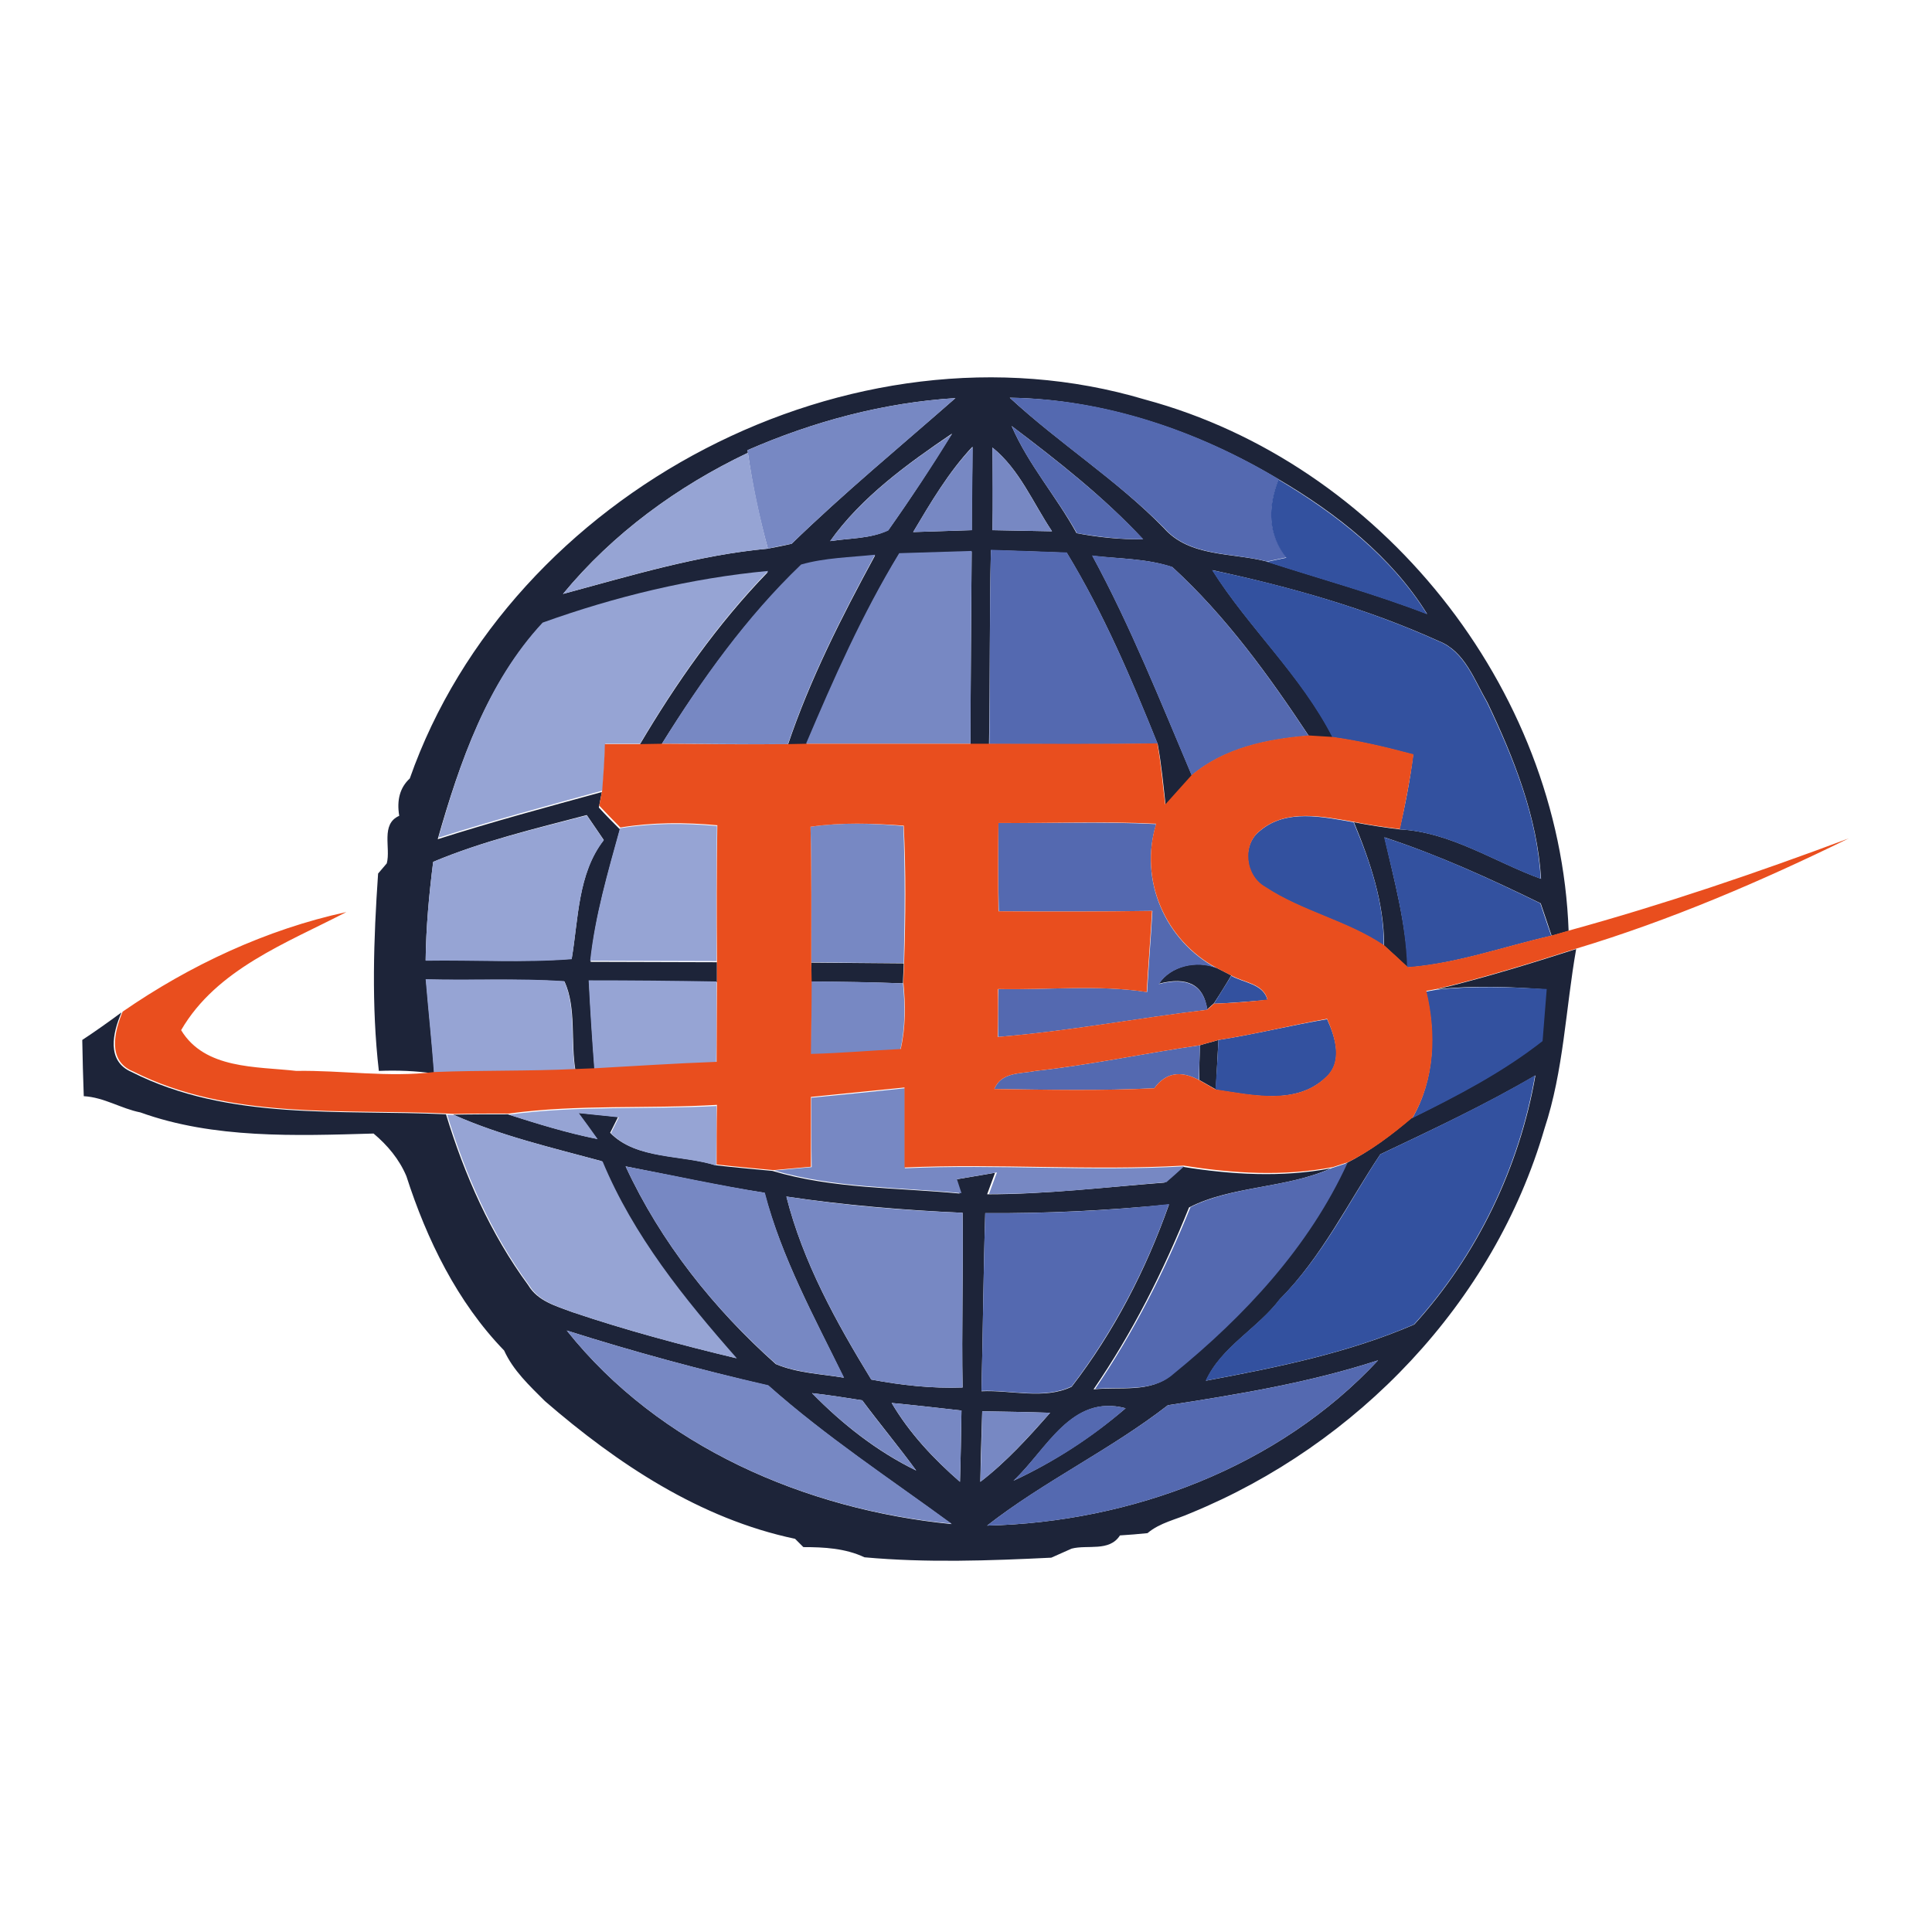 <?xml version="1.0" encoding="utf-8"?>
<!-- Generator: Adobe Illustrator 21.1.0, SVG Export Plug-In . SVG Version: 6.00 Build 0)  -->
<svg version="1.1" id="Layer_1" xmlns="http://www.w3.org/2000/svg" xmlns:xlink="http://www.w3.org/1999/xlink" x="0px" y="0px"
	 viewBox="0 0 512 512" style="enable-background:new 0 0 512 512;" xml:space="preserve">
<style type="text/css">
	.Drop_x0020_Shadow{fill:none;}
	.Round_x0020_Corners_x0020_2_x0020_pt{fill:#FFFFFF;stroke:#201600;stroke-miterlimit:10;}
	.Live_x0020_Reflect_x0020_X{fill:none;}
	.Bevel_x0020_Soft{fill:url(#SVGID_1_);}
	.Dusk{fill:#FFFFFF;}
	.Foliage_GS{fill:#FBDB44;}
	.Pompadour_GS{fill-rule:evenodd;clip-rule:evenodd;fill:#73ACE1;}
	.st0{fill:#FFFFFF;}
	.st1{opacity:0.97;fill:#171E34;enable-background:new    ;}
	.st2{fill:#7788C3;}
	.st3{fill:#5469B0;}
	.st4{fill:#96A4D4;}
	.st5{fill:#33519F;}
	.st6{fill:#E94E1E;}
</style>
<linearGradient id="SVGID_1_" gradientUnits="userSpaceOnUse" x1="0" y1="0" x2="0.707" y2="0.707">
	<stop  offset="0" style="stop-color:#DCDDE3"/>
	<stop  offset="0.178" style="stop-color:#D8D9DF"/>
	<stop  offset="0.361" style="stop-color:#CCCDD3"/>
	<stop  offset="0.546" style="stop-color:#B7B9BE"/>
	<stop  offset="0.732" style="stop-color:#9A9DA1"/>
	<stop  offset="0.918" style="stop-color:#76797D"/>
	<stop  offset="1" style="stop-color:#63676A"/>
</linearGradient>
<rect class="st0" width="512" height="512"/>
<g id="_x23_171e34f8">
	<path class="st1" d="M108.6,206.3c26.7-76,117.2-123.6,194.9-100.4c62.3,16.8,109.9,76.2,112.2,140.8c-1.1,0.3-3.4,1-4.5,1.3
		c-0.7-2.2-2.2-6.5-2.9-8.6c-13.5-6.6-27.1-12.8-41.4-17.5c2.6,11.4,5.7,22.7,6.2,34.5c-2.1-1.9-4.2-3.9-6.3-5.8
		c0-11.4-3.7-22.3-8-32.7c4.1,0.8,8.1,1.4,12.2,1.9c13.5,0.7,25,8.6,37.4,13.1c-1-16.4-7.2-32-14.2-46.7c-3.5-6-6-13.6-12.9-16.3
		c-19.2-8.7-39.5-14.4-60-18.8c9.7,15.4,23.6,27.9,32,44.4c-1.6-0.1-4.8-0.3-6.4-0.4c-10.6-16-22-31.8-36.2-44.8
		c-6.8-2.3-14.1-2.2-21.2-3c10.2,18.8,18.1,38.7,26.4,58.3c-2.4,2.6-4.7,5.2-7,7.8c-0.6-5.4-1.1-10.8-2.1-16.2
		c-7-17.4-14.3-34.6-24.1-50.7c-6.7-0.3-13.4-0.5-20.1-0.7c-0.4,17.1-0.2,34.3-0.5,51.5h-4.9c0-17,0.2-34.1,0.3-51.1
		c-6.4,0.2-12.8,0.4-19.2,0.6c-9.7,16.1-17.3,33.3-24.6,50.5l-4.9,0.1c5.9-17.5,14.3-34,23.1-50.2c-6.5,0.7-13.2,0.8-19.6,2.6
		c-14.5,13.9-26.4,30.5-37,47.5c-1.4,0-4.3,0.1-5.8,0.1c9.7-16.4,20.7-32.1,34-45.8c-20.4,1.9-40.6,6.7-59.8,13.7
		c-14.6,15.7-21.9,36.8-27.7,57.1c14.4-4.6,28.9-8.5,43.5-12.5l-0.8,4.1c1.8,2,3.7,3.9,5.6,5.8c-3.2,11.6-6.6,23.1-7.8,35.1
		c11.2,0,22.3,0.1,33.5,0.1c0,1.3,0,4,0,5.3c-11.3-0.2-22.6-0.3-33.9-0.3c0.4,7.8,0.9,15.7,1.5,23.5l-5.1,0.2
		c-1.3-7.7,0.3-16.6-2.9-23.6c-12.2-0.8-24.5-0.2-36.7-0.5c0.7,8.3,1.6,16.6,2.2,24.9c-4.9-0.7-9.7-0.9-14.7-0.7
		c-2-17.3-1.4-34.9-0.2-52.3l2.3-2.7c1.1-4.1-1.7-10.4,3.3-12.6C105.1,212,106,208.7,108.6,206.3 M198.1,119.3l0.1,0.7
		c-18.7,8.9-35.8,21.4-49,37.4c17.9-4.8,35.8-10.3,54.3-12c1.6-0.3,4.7-0.9,6.3-1.3c13.9-13.5,28.8-25.8,43.4-38.6
		C234.1,106.7,215.5,111.7,198.1,119.3 M267.6,105.4c13.1,12.1,28.3,21.7,40.8,34.5c6.8,7.8,18.1,6.5,27.3,8.9
		c14.2,4.6,28.6,8.5,42.5,13.9c-9.4-15.2-24.1-26.7-39.4-35.7C317.4,114.2,292.7,105.8,267.6,105.4 M268.1,112.9
		c4.4,10.2,11.9,18.7,17.2,28.4c5.8,1.1,11.7,1.7,17.6,1.6C292.5,131.7,280.4,122.2,268.1,112.9 M220,143.4
		c5.1-0.8,10.7-0.6,15.4-2.9c5.9-8.3,11.5-16.9,16.9-25.6C240.5,122.9,228.2,131.8,220,143.4 M242,141c5.2-0.2,10.4-0.3,15.5-0.5
		c0-7.4,0.2-14.7,0.2-22.1C251.4,125.1,246.7,133.1,242,141 M263,118.6c0.1,7.3,0.2,14.6,0,21.9c5.3,0.1,10.5,0.2,15.8,0.3
		C273.7,133.2,270.2,124.4,263,118.6 M114.8,228.4c-1.1,8.7-1.9,17.4-2,26.1c12.9-0.2,25.8,0.6,38.7-0.4c1.8-10.6,1.6-22.6,8.5-31.5
		c-1.5-2.2-3-4.4-4.5-6.6C141.8,219.6,127.9,222.9,114.8,228.4z"/>
	<path class="st1" d="M380.7,262.2c12.5-3,24.8-6.8,37-10.7c-2.8,15.9-3.3,32.2-8.4,47.6c-13.4,46.1-49.6,83.8-93.8,101.9
		c-3.8,1.7-8.1,2.5-11.4,5.3c-1.8,0.2-5.5,0.5-7.3,0.6c-2.8,4.4-8.6,2.4-12.8,3.5c-1.4,0.6-4,1.8-5.4,2.4
		c-16.4,0.8-33.1,1.4-49.5-0.1c-5.1-2.4-10.7-2.7-16.2-2.7l-2.2-2.2c-25.2-5.3-47.1-19.9-66.3-36.5c-4.1-4.1-8.4-8.1-10.8-13.4
		c-12.4-12.8-20.5-29.4-25.9-46.2c-1.9-4.5-5-8.2-8.7-11.3c-20.7,0.6-42.4,1.4-61.8-5.6c-5.1-1-9.6-4-15-4.3
		c-0.2-5-0.3-9.9-0.4-14.9c3.5-2.3,7-4.8,10.4-7.3c-2.3,5.3-4.1,12.9,2.7,15.8c25.7,13,55.5,9.9,83.3,11.2
		c4.9,16.1,11.8,31.7,21.8,45.3c2.5,4.2,7.3,5.5,11.6,7.1c14.2,4.8,28.8,8.7,43.4,12.2c-14-15.9-27.4-32.5-35.6-52.2
		c-13.3-3.6-26.7-6.7-39.3-12.3c4.8-0.1,9.6-0.1,14.5-0.1c7.8,2.5,15.6,4.9,23.6,6.5c-1.3-1.7-3.8-5.2-5-6.9
		c3.5,0.4,7.1,0.7,10.6,1.1l-2.1,4.2c6.9,7.1,18.8,5.7,27.9,8.6c5,0.6,10.1,1,15.1,1.5c16.1,4.8,33,4.4,49.6,6l-1.2-3.7
		c3.5-0.6,7.1-1.2,10.6-1.8l-2.1,5.7c15.7,0,31.4-1.9,47-3.1c1.2-1.1,3.5-3.2,4.7-4.2c13.1,2.1,26.4,2.9,39.5,0.4
		c-12,5.4-26.4,4.6-37.7,10.4c-6.8,16.9-15,33.2-25.3,48.2c6.9-0.8,15.1,1.1,20.8-4c18.8-15.3,36-33.7,46.1-55.9
		c6.3-3.2,11.9-7.4,17.2-11.9c12-6,23.9-12.1,34.5-20.4c0.4-4.6,0.7-9.2,1.1-13.8C400.2,261.5,390.4,261.1,380.7,262.2 M365.8,305.9
		c-8.6,12.9-15.5,27.2-26.6,38.4c-5.9,7.8-15.5,12.6-19.6,21.6c18.7-3.5,37.6-7.3,55.2-14.9c16.6-18.2,27.9-41.7,32.1-66
		C393.6,292.8,379.7,299.3,365.8,305.9 M165.8,309.1c9.3,20.1,23.4,37.8,39.8,52.4c5.7,2.4,12,2.6,18,3.6c-7.8-16-16.4-31.7-21-49
		C190.3,314.2,178.1,311.5,165.8,309.1 M208.4,317.1c4.4,17.4,13.2,33.3,22.5,48.5c8,1.5,16,2.4,24.2,2.1c-0.3-15.4,0.2-30.9,0-46.3
		C239.5,320.7,223.9,319.4,208.4,317.1 M261.1,321.5c-0.5,15.7-0.6,31.4-1,47.2c7.8-0.4,16.6,2.3,23.9-1.2
		c11.2-14.5,19.7-31,25.8-48.3C293.6,320.8,277.3,321.6,261.1,321.5 M150.2,352.6c24.5,30.8,63.4,47.5,102,51.3
		c-16.4-12-33.4-23.2-48.6-36.7C185.6,363,167.8,358.2,150.2,352.6 M309.5,372.4c-15.2,11.8-32.9,20.2-47.9,31.9
		c38.2-0.9,77.3-15.5,103.6-43.8C347.1,366.4,328.3,369.5,309.5,372.4 M215.2,369.2c8,8.2,17.3,15.5,27.6,20.5
		c-4.6-6.3-9.6-12.3-14.3-18.6C224.1,370.4,219.7,369.7,215.2,369.2 M236.3,371.8c4.7,8,11.1,14.8,18.1,20.9
		c0.2-6.3,0.3-12.6,0.4-18.9C248.6,373.1,242.5,372.4,236.3,371.8 M260.3,374c-0.2,6.2-0.4,12.4-0.5,18.7
		c6.9-5.3,12.8-11.8,18.5-18.3C272.3,374.2,266.3,374.1,260.3,374 M268.6,392.4c10.7-5,20.7-11.5,29.7-19.2
		C283.9,369.4,277.4,384.2,268.6,392.4z"/>
	<path class="st1" d="M215,255.1c8.2,0.1,16.4,0.1,24.5,0.2c0,1.3-0.2,4-0.2,5.3c-8.1-0.3-16.2-0.4-24.3-0.5
		C215,258.8,215,256.3,215,255.1z"/>
	<path class="st1" d="M307.1,260.7c3.2-4.8,10.1-6.3,15.3-4.2c1,0.5,3,1.5,3.9,2c-1.1,1.9-3.4,5.6-4.6,7.4l-1.8,1.6
		C319,261,314.7,258.7,307.1,260.7z"/>
	<path class="st1" d="M318,277c1.2-0.4,3.7-1,4.9-1.4c-0.2,4.4-0.5,8.7-0.7,13.1c-1.1-0.6-3.3-1.9-4.4-2.5
		C317.8,283.9,317.9,279.3,318,277z"/>
</g>
<g id="_x23_7788c3ff">
	<path class="st2" d="M198.1,119.3c17.4-7.6,36-12.6,55.1-13.8c-14.5,12.8-29.5,25.1-43.4,38.6c-1.6,0.3-4.7,0.9-6.3,1.3
		c-2.3-8.4-4.1-16.8-5.3-25.4L198.1,119.3z"/>
	<path class="st2" d="M220,143.4c8.3-11.6,20.5-20.5,32.3-28.4c-5.3,8.7-11,17.2-16.9,25.6C230.6,142.8,225.1,142.6,220,143.4z"/>
	<path class="st2" d="M242,141c4.7-7.9,9.4-15.9,15.8-22.6c-0.1,7.4-0.2,14.7-0.2,22.1C252.4,140.7,247.2,140.8,242,141z"/>
	<path class="st2" d="M263,118.6c7.2,5.8,10.7,14.7,15.8,22.2c-5.3-0.1-10.5-0.2-15.8-0.3C263.1,133.2,263,125.9,263,118.6z"/>
	<path class="st2" d="M238.3,146.6c6.4-0.2,12.8-0.4,19.2-0.6c-0.1,17-0.3,34.1-0.3,51.1c-14.5,0-29,0-43.6,0
		C220.9,179.9,228.5,162.7,238.3,146.6z"/>
	<path class="st2" d="M212.3,149.6c6.3-1.8,13-1.9,19.6-2.6c-8.8,16.2-17.2,32.7-23.1,50.2c-11.1,0.1-22.3-0.1-33.4-0.1
		C186,180,197.8,163.5,212.3,149.6z"/>
	<path class="st2" d="M214.8,219.1c8.2-1.2,16.4-0.9,24.6-0.2c0.5,12.1,0.4,24.2,0.1,36.3c-8.2,0-16.4-0.1-24.5-0.2
		C215,243.1,215.1,231.1,214.8,219.1z"/>
	<path class="st2" d="M215,260.1c8.1,0,16.2,0.2,24.3,0.5c0.6,5.9,0.6,11.9-0.7,17.6c-7.9,0.4-15.8,1.1-23.8,1.3
		C214.9,273,215,266.5,215,260.1z"/>
	<path class="st2" d="M215,290.9c8.3-0.8,16.5-1.6,24.8-2.5c0,7,0,14.1,0,21.2c24.6-1.1,49.3,0.9,74-0.5c-1.2,1.1-3.5,3.2-4.7,4.2
		c-15.7,1.3-31.3,3.2-47,3.1l2.1-5.7c-3.5,0.6-7.1,1.2-10.6,1.8l1.2,3.7c-16.6-1.6-33.5-1.3-49.6-6c2.5-0.2,7.4-0.7,9.9-0.9
		C215,303.3,215,297.1,215,290.9z"/>
	<path class="st2" d="M165.8,309.1c12.3,2.3,24.5,5,36.9,7c4.5,17.4,13.2,33.1,21,49c-6-1-12.4-1.3-18-3.6
		C189.2,346.9,175.1,329.2,165.8,309.1z"/>
	<path class="st2" d="M208.4,317.1c15.5,2.4,31.1,3.7,46.7,4.3c0.2,15.4-0.3,30.9,0,46.3c-8.1,0.3-16.2-0.6-24.2-2.1
		C221.6,350.3,212.8,334.5,208.4,317.1z"/>
	<path class="st2" d="M150.2,352.6c17.6,5.6,35.4,10.4,53.4,14.5c15.2,13.5,32.2,24.7,48.6,36.7
		C213.6,400.1,174.7,383.4,150.2,352.6z"/>
	<path class="st2" d="M215.2,369.2c4.5,0.5,8.9,1.2,13.3,1.9c4.6,6.3,9.7,12.3,14.3,18.6C232.5,384.6,223.2,377.4,215.2,369.2z"/>
	<path class="st2" d="M236.3,371.8c6.2,0.6,12.3,1.3,18.5,2c-0.1,6.3-0.2,12.6-0.4,18.9C247.4,386.6,241,379.7,236.3,371.8z"/>
	<path class="st2" d="M260.3,374c6,0.1,12,0.2,18,0.4c-5.8,6.5-11.6,13-18.5,18.3C260,386.4,260.2,380.2,260.3,374z"/>
</g>
<g id="_x23_5469b0ff">
	<path class="st3" d="M267.6,105.4c25.2,0.3,49.8,8.7,71.3,21.6c-2.8,7.1-3,14.6,2.1,20.7c-1.3,0.3-3.9,0.8-5.2,1.1
		c-9.2-2.4-20.6-1.2-27.3-8.9C295.9,127.2,280.6,117.5,267.6,105.4z"/>
	<path class="st3" d="M268.1,112.9c12.2,9.3,24.4,18.8,34.9,30c-5.9,0.1-11.8-0.6-17.6-1.6C280,131.6,272.5,123.2,268.1,112.9z"/>
	<path class="st3" d="M262.6,145.7c6.7,0.2,13.4,0.5,20.1,0.7c9.7,16,17.1,33.3,24.1,50.7c-14.9,0.2-29.8,0.1-44.6,0.1
		C262.4,180,262.2,162.8,262.6,145.7z"/>
	<path class="st3" d="M289.4,147.2c7.1,0.9,14.4,0.8,21.2,3c14.2,13,25.6,28.8,36.2,44.8c-11,0.9-22.3,3.2-31,10.5
		C307.5,185.8,299.6,166,289.4,147.2z"/>
	<path class="st3" d="M264.6,218.1c13.9,0.1,27.9-0.4,41.8,0.3c-4.6,14.9,2.4,30.9,16,38.2c-5.2-2.1-12.2-0.6-15.3,4.2
		c7.6-2,11.9,0.3,12.9,6.8c-18.5,2.2-36.9,5.7-55.5,7.2c0-3.2,0-9.5,0.1-12.7c13.1,0.3,26.4-1.2,39.4,0.8c0.4-7.2,1-14.3,1.4-21.5
		c-13.6,0.2-27.1,0.2-40.7,0.1C264.5,233.7,264.5,225.9,264.6,218.1z"/>
	<path class="st3" d="M274.5,283.8c14.6-1.6,28.9-4.7,43.5-6.8c-0.1,2.3-0.2,6.9-0.3,9.2c-4.9-2.6-8.8-1.9-11.8,2.2
		c-14.1,0.7-28.3,0.4-42.4,0.2C265.4,284,270.6,284.6,274.5,283.8z"/>
	<path class="st3" d="M353.1,309.5l4-1.3c-10.2,22.3-27.3,40.6-46.1,55.9c-5.7,5.1-13.9,3.2-20.8,4c10.3-15.1,18.5-31.4,25.3-48.2
		C326.7,314.2,341.2,314.9,353.1,309.5z"/>
	<path class="st3" d="M261.1,321.5c16.3,0.1,32.5-0.6,48.7-2.4c-6.1,17.3-14.7,33.8-25.8,48.3c-7.3,3.5-16,0.9-23.9,1.2
		C260.5,352.9,260.6,337.2,261.1,321.5z"/>
	<path class="st3" d="M309.5,372.4c18.8-2.9,37.6-6,55.7-11.9c-26.3,28.3-65.4,42.9-103.6,43.8C276.6,392.5,294.3,384.2,309.5,372.4
		z"/>
	<path class="st3" d="M268.6,392.4c8.7-8.2,15.2-23.1,29.7-19.2C289.4,381,279.4,387.4,268.6,392.4z"/>
</g>
<g id="_x23_96a4d4ff">
	<path class="st4" d="M149.2,157.4c13.2-16,30.3-28.5,49-37.4c1.3,8.6,3.1,17,5.3,25.4C185,147.1,167.1,152.5,149.2,157.4z"/>
	<path class="st4" d="M143.8,165c19.2-6.9,39.4-11.8,59.8-13.7c-13.3,13.7-24.3,29.4-34,45.8c-3.1,0-6.1,0-9.2,0
		c-0.1,4.1-0.4,8.3-0.7,12.4c-14.5,4-29.1,7.9-43.5,12.5C121.9,201.8,129.2,180.7,143.8,165z"/>
	<path class="st4" d="M114.8,228.4c13.1-5.5,27-8.7,40.7-12.3c1.5,2.2,3,4.3,4.5,6.6c-6.9,8.9-6.7,20.9-8.5,31.5
		c-12.9,1-25.8,0.2-38.7,0.4C112.9,245.7,113.7,237,114.8,228.4z"/>
	<path class="st4" d="M164.3,219.5c8.5-1.4,17.1-1.4,25.7-0.6c-0.2,11.9-0.2,23.9-0.1,35.8c-11.2,0-22.3-0.1-33.5-0.1
		C157.7,242.7,161.1,231.1,164.3,219.5z"/>
	<path class="st4" d="M112.8,259.5c12.2,0.3,24.5-0.3,36.7,0.5c3.2,7,1.6,15.9,2.9,23.6c-12.4,0.6-25,0.4-37.4,0.8
		C114.4,276.1,113.5,267.8,112.8,259.5z"/>
	<path class="st4" d="M156,259.8c11.3,0,22.6,0.1,33.9,0.3c0,7.2,0,14.4-0.1,21.6c-10.8,0.4-21.5,1-32.3,1.7
		C156.9,275.5,156.4,267.7,156,259.8z"/>
	<path class="st4" d="M134.8,295.4c18.3-2.5,36.7-1.3,55.1-2.3c0,5.3-0.1,10.5-0.1,15.8c-9.1-2.9-21-1.5-27.9-8.6l2.1-4.2
		c-3.5-0.4-7.1-0.7-10.6-1.1c1.3,1.7,3.8,5.2,5,6.9C150.4,300.3,142.6,297.9,134.8,295.4z"/>
	<path class="st4" d="M118.5,295.4l1.9,0.1c12.6,5.6,26.1,8.7,39.3,12.3c8.2,19.7,21.6,36.3,35.6,52.2c-14.6-3.5-29.2-7.4-43.4-12.2
		c-4.2-1.6-9.1-2.9-11.6-7.1C130.3,327.1,123.4,311.4,118.5,295.4z"/>
</g>
<g id="_x23_33519fff">
	<path class="st5" d="M338.8,127.1c15.2,9,30,20.5,39.4,35.7c-13.9-5.4-28.3-9.3-42.5-13.9c1.3-0.3,3.9-0.8,5.2-1.1
		C335.9,141.7,336,134.2,338.8,127.1z"/>
	<path class="st5" d="M321.2,151.1c20.5,4.3,40.8,10.1,60,18.8c6.9,2.7,9.5,10.4,12.9,16.3c7,14.7,13.3,30.3,14.2,46.7
		c-12.4-4.5-23.9-12.4-37.4-13.1c1.5-6.5,2.8-13.1,3.6-19.8c-7-1.9-14.2-3.6-21.4-4.6C344.7,179,330.9,166.4,321.2,151.1z"/>
	<path class="st5" d="M334,220.1c6.9-5.8,16.6-3.6,24.7-2.2c4.4,10.4,8.1,21.3,8,32.7c-9.8-6.6-21.7-9-31.5-15.5
		C329.9,232.2,329,223.8,334,220.1z"/>
	<path class="st5" d="M366.8,221.9c14.3,4.6,27.9,10.9,41.4,17.5c0.7,2.2,2.2,6.5,2.9,8.6c-12.7,2.9-25.1,7.4-38.2,8.4
		C372.6,244.7,369.5,233.3,366.8,221.9z"/>
	<path class="st5" d="M321.7,266c1.2-1.9,3.5-5.6,4.6-7.4c3.3,1.9,8.5,2.1,9.6,6.4C331.2,265.4,326.5,265.8,321.7,266z"/>
	<path class="st5" d="M377.9,262.8l2.7-0.5c9.7-1.1,19.6-0.7,29.3-0.2c-0.4,4.6-0.7,9.2-1.1,13.8c-10.6,8.3-22.5,14.5-34.5,20.4
		C380.2,286,380.6,274.1,377.9,262.8z"/>
	<path class="st5" d="M322.9,275.6c9.7-1.5,19.2-3.9,28.8-5.5c2.2,4.8,4.3,11.4-0.4,15.5c-7.9,7.4-19.7,4.6-29.2,3.2
		C322.4,284.4,322.7,280,322.9,275.6z"/>
	<path class="st5" d="M365.8,305.9c13.9-6.6,27.8-13.2,41-20.9c-4.2,24.3-15.5,47.8-32.1,66c-17.6,7.6-36.5,11.4-55.2,14.9
		c4.1-9,13.7-13.8,19.6-21.6C350.4,333.1,357.3,318.8,365.8,305.9z"/>
</g>
<g id="_x23_e94e1eff">
	<path class="st6" d="M160.3,197.2c3.1,0,6.1,0,9.2,0c1.4,0,4.3-0.1,5.8-0.1c11.1,0.1,22.3,0.2,33.4,0.1l4.9-0.1c14.5,0,29,0,43.6,0
		h4.9c14.9,0,29.8,0.1,44.6-0.1c1,5.4,1.4,10.8,2.1,16.2c2.3-2.6,4.7-5.2,7-7.8c8.7-7.3,20-9.6,31-10.5c1.6,0.1,4.8,0.3,6.4,0.4
		c7.2,1,14.3,2.7,21.4,4.6c-0.9,6.7-2.2,13.3-3.6,19.8c-4.1-0.5-8.2-1.1-12.2-1.9c-8.1-1.4-17.8-3.5-24.7,2.2c-5,3.7-4.1,12,1.2,15
		c9.8,6.5,21.7,8.9,31.5,15.5c2.1,1.9,4.2,3.8,6.3,5.8c13.1-1,25.5-5.5,38.2-8.4c1.1-0.3,3.4-1,4.5-1.3
		c25.1-6.9,49.8-15.3,74.1-24.4c-23.3,11.4-47.3,21.7-72.2,29.2c-12.2,3.9-24.5,7.7-37,10.7l-2.7,0.5c2.7,11.3,2.3,23.3-3.6,33.5
		c-5.3,4.5-10.9,8.8-17.2,11.9l-4,1.3c-13.1,2.5-26.4,1.7-39.5-0.4c-24.7,1.4-49.3-0.6-74,0.5c0-7,0-14.1,0-21.2
		c-8.3,0.8-16.5,1.7-24.8,2.5c0,6.2,0,12.3,0,18.5c-2.5,0.2-7.5,0.7-9.9,0.9c-5.1-0.5-10.1-0.9-15.1-1.5c0-5.3,0-10.5,0.1-15.8
		c-18.4,1.1-36.8-0.2-55.1,2.3c-4.8,0-9.6,0-14.5,0.1l-1.9-0.1c-27.9-1.3-57.6,1.8-83.3-11.2c-6.8-2.8-4.9-10.5-2.7-15.8
		c17.8-12.3,38.1-21.8,59.3-26.4c-15.8,8.2-34.4,15.1-43.8,31.3c6.3,10.4,19.9,9.6,30.5,10.8c12.2-0.2,24.4,1.8,36.6,0.3
		c12.4-0.5,25-0.2,37.4-0.8l5.1-0.2c10.8-0.6,21.5-1.3,32.3-1.7c0-7.2,0.1-14.4,0.1-21.6c0-1.4,0-4,0-5.3
		c-0.1-11.9-0.1-23.9,0.1-35.8c-8.6-0.8-17.2-0.8-25.7,0.6c-1.9-1.9-3.8-3.9-5.6-5.8l0.8-4.1C159.9,205.5,160.2,201.3,160.3,197.2
		 M214.8,219.1c0.3,12,0.2,23.9,0.2,35.9c0,1.3,0.1,3.8,0.1,5c0,6.4-0.1,12.9-0.2,19.3c7.9-0.2,15.9-0.9,23.8-1.3
		c1.3-5.7,1.3-11.7,0.7-17.6c0-1.3,0.2-4,0.2-5.3c0.4-12.1,0.5-24.2-0.1-36.3C231.2,218.2,223,217.9,214.8,219.1 M264.6,218.1
		c-0.1,7.8-0.1,15.6,0,23.4c13.6,0.1,27.1,0.1,40.7-0.1c-0.4,7.2-1,14.3-1.4,21.5c-13-2-26.3-0.5-39.4-0.8c0,3.2,0,9.5-0.1,12.7
		c18.6-1.5,37-5,55.5-7.2l1.8-1.6c4.8-0.2,9.5-0.5,14.2-1.1c-1.1-4.3-6.3-4.5-9.6-6.4c-1-0.5-2.9-1.5-3.9-2
		c-13.6-7.3-20.6-23.3-16-38.2C292.4,217.6,278.5,218.2,264.6,218.1 M322.9,275.6c-1.2,0.4-3.7,1-4.9,1.4
		c-14.5,2.1-28.9,5.2-43.5,6.8c-3.9,0.8-9.1,0.2-11,4.8c14.1,0.2,28.3,0.5,42.4-0.2c3-4.1,6.9-4.8,11.8-2.2c1.1,0.6,3.3,1.9,4.4,2.5
		c9.6,1.4,21.4,4.3,29.2-3.2c4.6-4.1,2.5-10.7,0.4-15.5C342.1,271.7,332.6,274.1,322.9,275.6z"/>
</g>
</svg>
